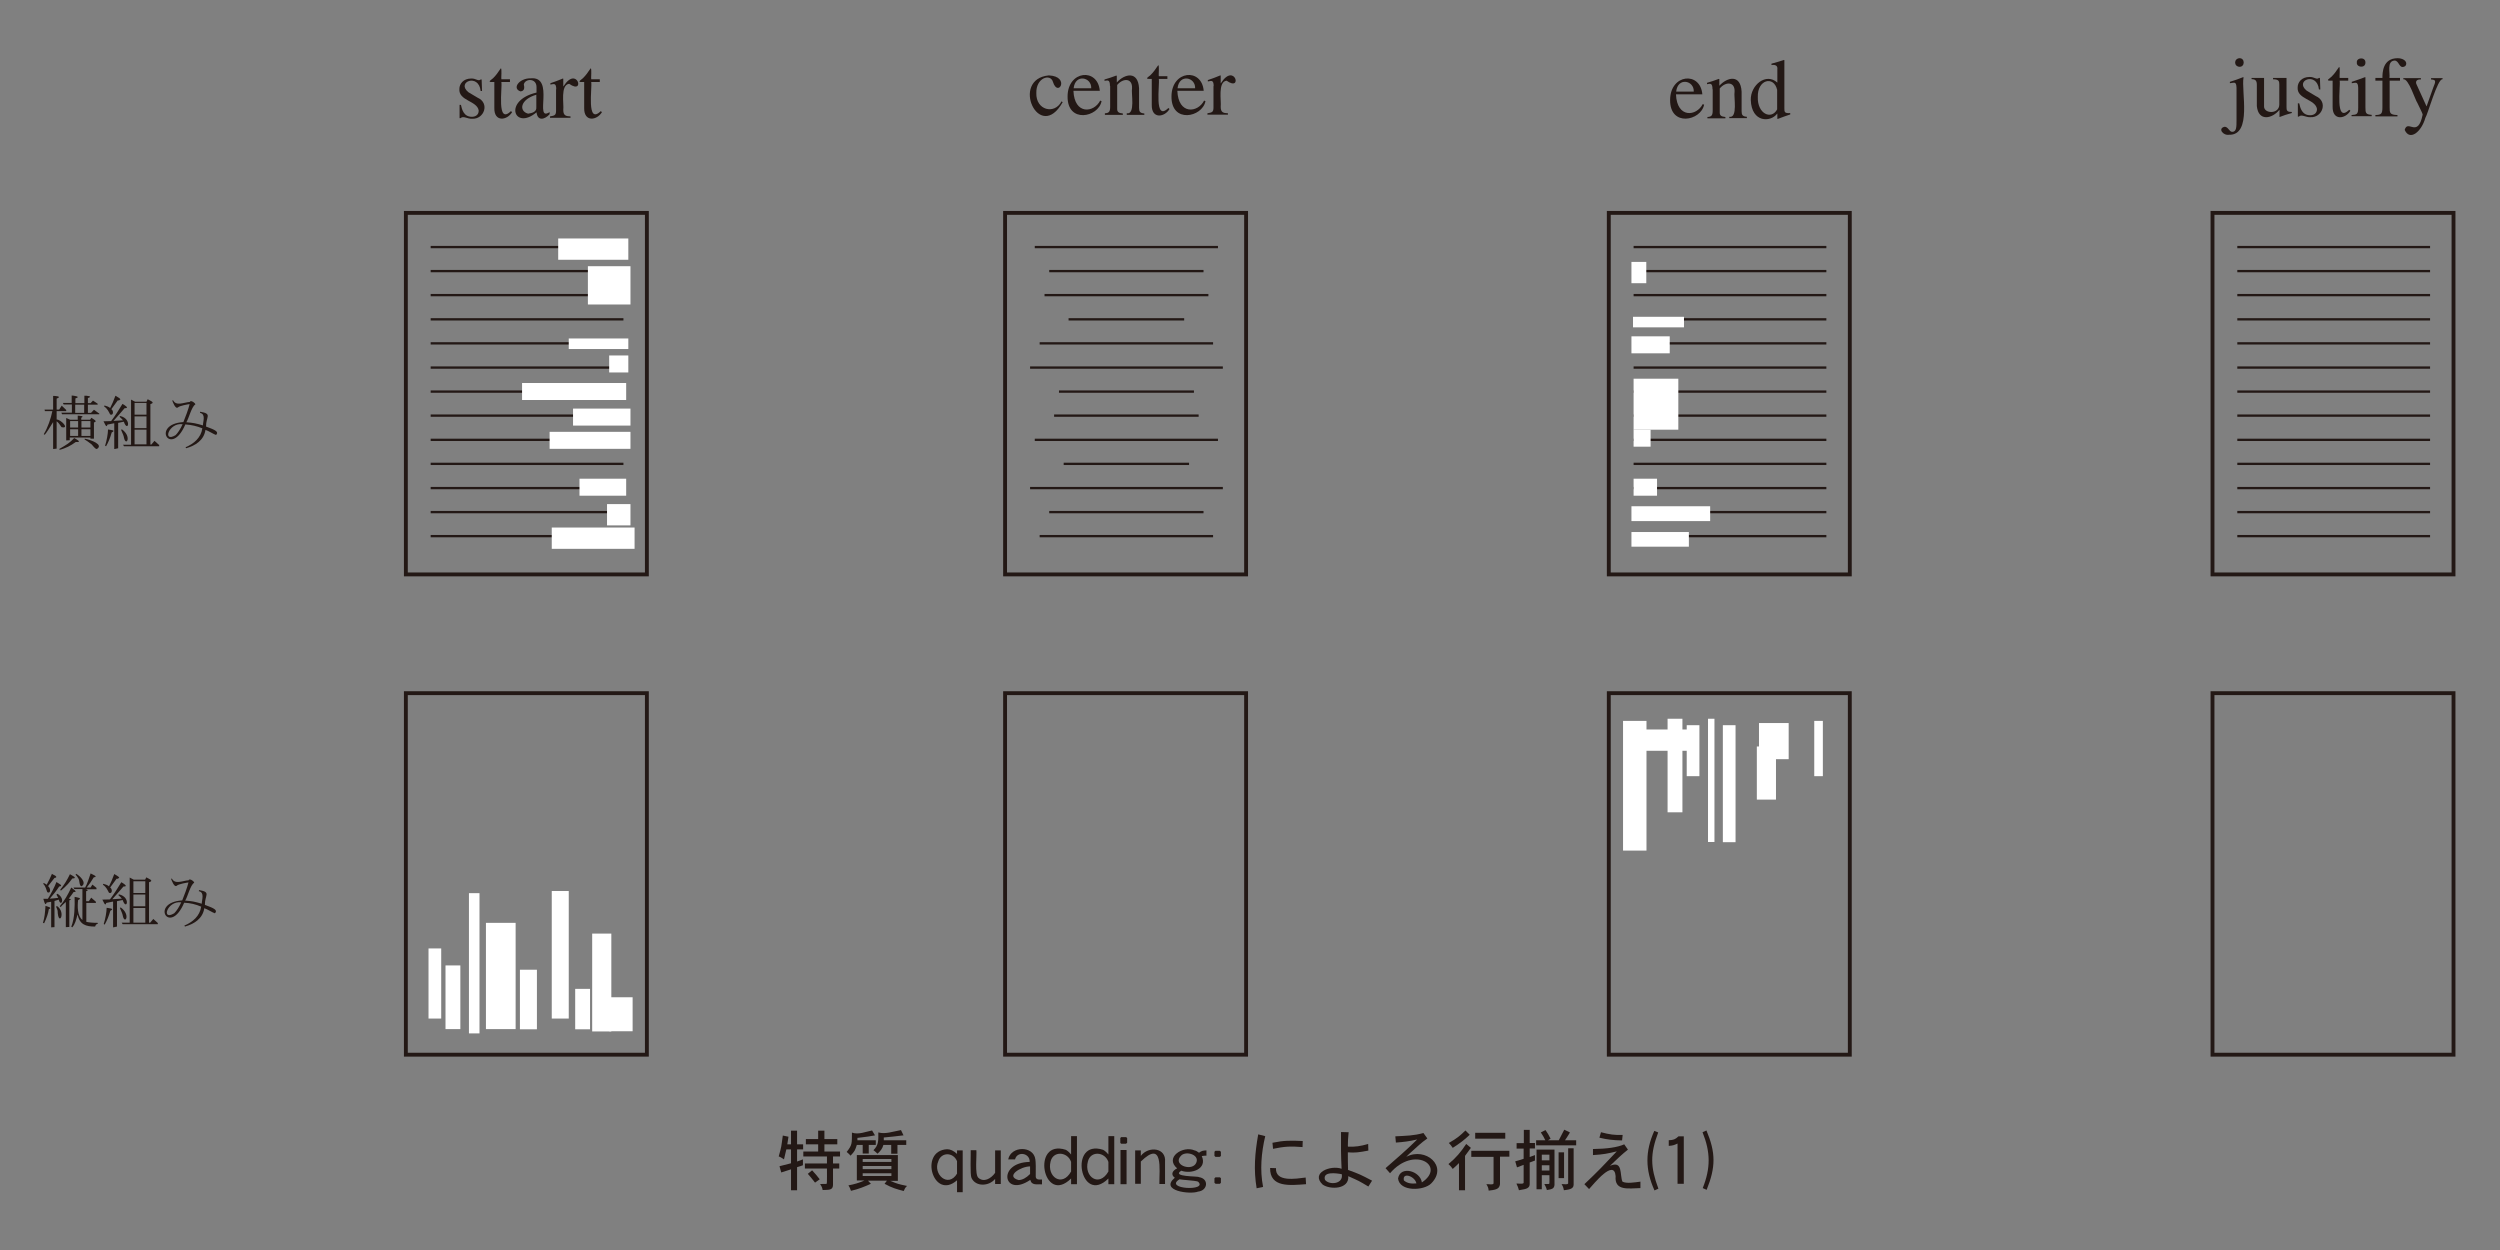 <?xml version="1.0" encoding="utf-8"?>
<!-- Generator: Adobe Illustrator 24.2.3, SVG Export Plug-In . SVG Version: 6.00 Build 0)  -->
<svg version="1.1" id="レイヤー_1" xmlns="http://www.w3.org/2000/svg" xmlns:xlink="http://www.w3.org/1999/xlink" x="0px"
	 y="0px" viewBox="0 0 1280 640" style="enable-background:new 0 0 1280 640;" xml:space="preserve">
<rect x="0" y="0" width="1280" height="640" fill="#808080" stroke="none"/>
<style type="text/css">
	.st0{fill:none;stroke:#231815;stroke-width:1.979;}
	.st1{fill:none;stroke:#231815;stroke-width:1.187;}
	.st2{fill:#FFFFFF;}
	.st3{fill:#231815;}
</style>
<rect x="1132.8" y="354.9" class="st0" width="123.4" height="185.1"/>
<rect x="1132.8" y="109" class="st0" width="123.4" height="185.1"/>
<rect x="823.7" y="109" class="st0" width="123.4" height="185.1"/>
<rect x="823.7" y="354.9" class="st0" width="123.4" height="185.1"/>
<rect x="514.6" y="109" class="st0" width="123.4" height="185.1"/>
<rect x="514.6" y="354.9" class="st0" width="123.4" height="185.1"/>
<rect x="207.8" y="109" class="st0" width="123.4" height="185.1"/>
<rect x="207.8" y="354.9" class="st0" width="123.4" height="185.1"/>
<polygon class="st1" points="1244.2,126.5 1145.5,126.5 1145.5,126.5 "/>
<polygon class="st1" points="1244.2,138.8 1145.5,138.8 1145.5,138.8 "/>
<polygon class="st1" points="1244.2,151.1 1145.5,151.1 1145.5,151.1 "/>
<polygon class="st1" points="1244.2,163.5 1145.5,163.5 1145.5,163.5 "/>
<polygon class="st1" points="1244.2,175.8 1145.5,175.8 1145.5,175.8 "/>
<polygon class="st1" points="1244.2,188.2 1145.5,188.2 1145.5,188.2 "/>
<polygon class="st1" points="1244.2,200.5 1145.5,200.5 1145.5,200.5 "/>
<polygon class="st1" points="1244.2,212.8 1145.5,212.8 1145.5,212.8 "/>
<polygon class="st1" points="1244.2,225.2 1145.5,225.2 1145.5,225.2 "/>
<polygon class="st1" points="1244.2,237.5 1145.5,237.5 1145.5,237.5 "/>
<polygon class="st1" points="1244.2,249.9 1145.5,249.9 1145.5,249.9 "/>
<polygon class="st1" points="1244.2,262.2 1145.5,262.2 1145.5,262.2 "/>
<polygon class="st1" points="1244.2,274.5 1145.5,274.5 1145.5,274.5 "/>
<polygon class="st1" points="935.1,126.5 836.4,126.5 836.4,126.5 "/>
<polygon class="st1" points="935.1,138.8 836.4,138.8 836.4,138.8 "/>
<polygon class="st1" points="935.1,151.1 836.4,151.1 836.4,151.1 "/>
<polygon class="st1" points="935.1,163.5 836.4,163.5 836.4,163.5 "/>
<polygon class="st1" points="935.1,175.8 836.4,175.8 836.4,175.8 "/>
<polygon class="st1" points="935.1,188.2 836.4,188.2 836.4,188.2 "/>
<polygon class="st1" points="935.1,200.5 836.4,200.5 836.4,200.5 "/>
<polygon class="st1" points="935.1,212.8 836.4,212.8 836.4,212.8 "/>
<polygon class="st1" points="935.1,225.2 836.4,225.2 836.4,225.2 "/>
<polygon class="st1" points="935.1,237.5 836.4,237.5 836.4,237.5 "/>
<polygon class="st1" points="935.1,249.9 836.4,249.9 836.4,249.9 "/>
<polygon class="st1" points="935.1,262.2 836.4,262.2 836.4,262.2 "/>
<polygon class="st1" points="935.1,274.5 836.4,274.5 836.4,274.5 "/>
<rect x="1241.8" y="373.5" class="st1" width="0" height="148.1"/>
<rect x="1232.6" y="373.5" class="st1" width="0" height="148.1"/>
<rect x="1223.3" y="373.5" class="st1" width="0" height="148.1"/>
<rect x="1214" y="373.5" class="st1" width="0" height="148.1"/>
<rect x="1204.8" y="373.5" class="st1" width="0" height="148.1"/>
<rect x="1195.5" y="373.5" class="st1" width="0" height="148.1"/>
<rect x="1186.3" y="373.5" class="st1" width="0" height="148.1"/>
<rect x="1177" y="373.5" class="st1" width="0" height="148.1"/>
<rect x="1167.8" y="373.5" class="st1" width="0" height="148.1"/>
<rect x="1158.5" y="373.5" class="st1" width="0" height="148.1"/>
<rect x="1149.3" y="373.5" class="st1" width="0" height="148.1"/>
<rect x="931.7" y="375.1" class="st1" width="0" height="148.1"/>
<rect x="922.4" y="375.1" class="st1" width="0" height="148.1"/>
<rect x="913.2" y="375.1" class="st1" width="0" height="148.1"/>
<rect x="903.9" y="375.1" class="st1" width="0" height="148.1"/>
<rect x="894.6" y="375.1" class="st1" width="0" height="148.1"/>
<rect x="885.4" y="375.1" class="st1" width="0" height="148.1"/>
<rect x="876.1" y="375.1" class="st1" width="0" height="148.1"/>
<rect x="866.9" y="375.1" class="st1" width="0" height="148.1"/>
<rect x="857.6" y="375.1" class="st1" width="0" height="148.1"/>
<rect x="848.4" y="375.1" class="st1" width="0" height="148.1"/>
<rect x="839.1" y="375.1" class="st1" width="0" height="148.1"/>
<rect x="835.3" y="134.1" class="st2" width="7.6" height="10.9"/>
<rect x="836.1" y="162.2" class="st2" width="26.1" height="5.4"/>
<rect x="835.3" y="172.2" class="st2" width="19.6" height="8.7"/>
<rect x="836.4" y="193.9" class="st2" width="22.9" height="26.1"/>
<rect x="836.4" y="220" class="st2" width="8.7" height="8.7"/>
<rect x="836.4" y="245.1" class="st2" width="12" height="8.7"/>
<rect x="835.3" y="259.2" class="st2" width="40.3" height="7.6"/>
<rect x="835.3" y="272.4" class="st2" width="29.4" height="7.5"/>
<rect x="928.9" y="369.1" class="st2" width="4.4" height="28.3"/>
<rect x="900.6" y="370.2" class="st2" width="15.2" height="18.5"/>
<rect x="882.1" y="371.3" class="st2" width="6.5" height="59.9"/>
<rect x="863.6" y="371.3" class="st2" width="6.5" height="26.1"/>
<rect x="831" y="369.1" class="st2" width="12" height="66.4"/>
<rect x="836.4" y="373.5" class="st2" width="30.5" height="10.9"/>
<rect x="853.8" y="368" class="st2" width="7.6" height="47.9"/>
<rect x="874.5" y="368" class="st2" width="3.3" height="63.1"/>
<rect x="899.5" y="382.2" class="st2" width="9.8" height="27.2"/>
<rect x="623.2" y="388.3" class="st1" width="0" height="118.5"/>
<rect x="613.9" y="403.1" class="st1" width="0" height="88.8"/>
<rect x="604.7" y="377.2" class="st1" width="0" height="140.7"/>
<rect x="595.4" y="373.5" class="st1" width="0" height="148.1"/>
<rect x="586.2" y="392" class="st1" width="0" height="111.1"/>
<rect x="576.9" y="380.9" class="st1" width="0" height="133.3"/>
<rect x="567.6" y="388.3" class="st1" width="0" height="118.5"/>
<rect x="558.4" y="373.5" class="st1" width="0" height="148.1"/>
<rect x="549.1" y="395.7" class="st1" width="0" height="103.6"/>
<rect x="539.9" y="377.2" class="st1" width="0" height="140.7"/>
<rect x="530.6" y="392" class="st1" width="0" height="111.1"/>
<rect x="316.3" y="373.5" class="st1" width="0" height="148.1"/>
<rect x="307" y="373.5" class="st1" width="0" height="148.1"/>
<rect x="297.8" y="373.5" class="st1" width="0" height="148.1"/>
<rect x="288.5" y="373.5" class="st1" width="0" height="148.1"/>
<rect x="279.3" y="373.5" class="st1" width="0" height="148.1"/>
<rect x="270" y="373.5" class="st1" width="0" height="148.1"/>
<rect x="260.8" y="373.5" class="st1" width="0" height="148.1"/>
<rect x="251.5" y="373.5" class="st1" width="0" height="148.1"/>
<rect x="242.2" y="373.5" class="st1" width="0" height="148.1"/>
<rect x="233" y="373.5" class="st1" width="0" height="148.1"/>
<rect x="223.7" y="373.5" class="st1" width="0" height="148.1"/>
<polygon class="st1" points="623.6,126.5 529.8,126.5 529.8,126.5 "/>
<polygon class="st1" points="616.2,138.8 537.2,138.8 537.2,138.8 "/>
<polygon class="st1" points="618.7,151.1 534.8,151.1 534.8,151.1 "/>
<polygon class="st1" points="606.3,163.5 547.1,163.5 547.1,163.5 "/>
<polygon class="st1" points="621.1,175.8 532.3,175.8 532.3,175.8 "/>
<polygon class="st1" points="626.1,188.2 527.4,188.2 527.4,188.2 "/>
<polygon class="st1" points="611.3,200.5 542.2,200.5 542.2,200.5 "/>
<polygon class="st1" points="613.7,212.8 539.7,212.8 539.7,212.8 "/>
<polygon class="st1" points="623.6,225.2 529.8,225.2 529.8,225.2 "/>
<polygon class="st1" points="608.8,237.5 544.6,237.5 544.6,237.5 "/>
<polygon class="st1" points="626.1,249.9 527.4,249.9 527.4,249.9 "/>
<polygon class="st1" points="616.2,262.2 537.2,262.2 537.2,262.2 "/>
<polygon class="st1" points="621.1,274.5 532.3,274.5 532.3,274.5 "/>
<polygon class="st1" points="319.2,126.5 220.5,126.5 220.5,126.5 "/>
<polygon class="st1" points="319.2,138.8 220.5,138.8 220.5,138.8 "/>
<polygon class="st1" points="319.2,151.1 220.5,151.1 220.5,151.1 "/>
<polygon class="st1" points="319.2,163.5 220.5,163.5 220.5,163.5 "/>
<polygon class="st1" points="319.2,175.8 220.5,175.8 220.5,175.8 "/>
<polygon class="st1" points="319.2,188.2 220.5,188.2 220.5,188.2 "/>
<polygon class="st1" points="319.2,200.5 220.5,200.5 220.5,200.5 "/>
<polygon class="st1" points="319.2,212.8 220.5,212.8 220.5,212.8 "/>
<polygon class="st1" points="319.2,225.2 220.5,225.2 220.5,225.2 "/>
<polygon class="st1" points="319.2,237.5 220.5,237.5 220.5,237.5 "/>
<polygon class="st1" points="319.2,249.9 220.5,249.9 220.5,249.9 "/>
<polygon class="st1" points="319.2,262.2 220.5,262.2 220.5,262.2 "/>
<polygon class="st1" points="319.2,274.5 220.5,274.5 220.5,274.5 "/>
<rect x="285.8" y="122.1" class="st2" width="35.9" height="10.9"/>
<rect x="301" y="136.3" class="st2" width="21.8" height="19.6"/>
<rect x="291.2" y="173.3" class="st2" width="30.5" height="5.4"/>
<rect x="311.9" y="182" class="st2" width="9.8" height="8.7"/>
<rect x="267.3" y="196.1" class="st2" width="53.3" height="8.7"/>
<rect x="293.4" y="209.2" class="st2" width="29.4" height="8.7"/>
<rect x="281.4" y="221.1" class="st2" width="41.4" height="8.7"/>
<rect x="296.7" y="245.1" class="st2" width="23.9" height="8.7"/>
<rect x="310.8" y="258.1" class="st2" width="12" height="10.9"/>
<rect x="282.5" y="270.1" class="st2" width="42.4" height="10.9"/>
<rect x="219.4" y="485.6" class="st2" width="6.5" height="35.9"/>
<rect x="228.1" y="494.3" class="st2" width="7.6" height="32.6"/>
<rect x="240.1" y="457.3" class="st2" width="5.4" height="71.8"/>
<rect x="248.8" y="472.5" class="st2" width="15.2" height="54.4"/>
<rect x="266.2" y="496.5" class="st2" width="8.7" height="30.5"/>
<rect x="282.5" y="456.2" class="st2" width="8.7" height="65.3"/>
<rect x="294.5" y="506.3" class="st2" width="7.6" height="20.7"/>
<rect x="303.2" y="478" class="st2" width="9.8" height="50.1"/>
<rect x="311.9" y="510.6" class="st2" width="12" height="17.4"/>
<path class="st3" d="M46.2,227c1.3,0.7,2.1,2.8,3.4,2.9c3.6-2.3-3.1-4.7-6.2-5.3l-0.1,0.4C44.3,225.6,45.2,226.2,46.2,227z
	 M34.9,228.7c1.5-0.8,2.4-1.3,3.9-2.4c3.5,0.3,0.4-1.4-0.8-2c-2.4,2.5-3.6,3.2-7.7,5.6l0.3,0.4C32.2,229.9,33.6,229.3,34.9,228.7z
	 M46.3,219.8v3.4h-4.6v-3.4H46.3z M40,219.8v3.4h-4.1v-3.4H40z M46.3,218.9h-4.6v-3.3h4.6V218.9z M40,215.6v3.3h-4.1v-3.3H40z
	 M35.9,224h10.4v0.6h1.8v-8.3c2.3-0.6-0.6-1.8-1.3-2.4l-0.7,1h-4.5v-1c2-1-1.1-1-1.8-1.1v2.1h-3.9l-2-0.9v11.5l1.8-0.1V224z
	 M24.7,220.1c1.1-1.7,1.7-2.7,2.5-4v13.8l1.8-0.2v-14c1.1,0.8,1.8,2,2.5,3c4.4,1-0.4-4-2.5-3.9v-4.3h4.9v-0.6l-2.3-2.2l-1.3,2H29
	v-5.6c3.1-1.2-0.8-1.4-1.8-1.4v7h-4.4l0.2,0.8h3.8c-0.7,3.6-2.3,8.4-4.4,11.8l0.5,0.3C23.4,222,24,221.2,24.7,220.1z M43.1,211.4
	h-4.6v-4.2h4.6V211.4z M50.6,211.6l-2.5-1.8l-1.5,1.6H45v-4.2h5v-0.5l-2.4-1.6l-1.2,1.3H45v-2.6c3-0.9-0.9-1.3-1.8-1.2v3.8h-4.6V204
	c3.2-1-0.9-1.4-1.9-1.5v3.8h-4.5l0.4,0.8h4.2v4.2h-5.4l0.4,0.8h19V211.6z"/>
<path class="st3" d="M75,220v7.5h-6.1V220H75z M57.2,221.4c2.6-1.2-1-1.3-1.9-1.5c0,2.1-0.7,5.9-1.5,8.3l0.5,0.3
	C55.4,226.6,56.4,224.3,57.2,221.4z M63.5,224.2c1,4.6,4.2-0.6-1.1-4.4l-0.4,0.3C62.9,222,63.4,223.4,63.5,224.2z M58.7,229.9
	l1.8-0.4v-13l2.9-0.6c2,5.9,4.4-1.5-1.9-2.9l-0.3,0.4c0.8,0.7,1.4,1.3,1.8,1.8c-1.7,0.1-3.4,0.2-4.9,0.3c1.5-1.6,4.3-4.9,5.7-6.5
	c2.9,0.1-0.3-1.8-1.1-2.2c-1.9,3.1-3.6,5.9-5.8,8.8l-3.9,0.1c0.4,0.5,1.5,4,2,1.7l3.5-0.7V229.9z M75,219.2h-6.1v-6H75V219.2z
	 M75,212.3h-6.1v-6H75V212.3z M81.3,227.7l-2.2-2l-1.6,1.9H77v-20.7c2.9-0.8-0.5-1.9-1.4-2.5l-0.6,1.3h-5.8l-2.1-1.1v23.1h-4.1
	l0.5,0.8h18V227.7z M61.1,204.8c1.8-0.3-1.7-1.9-2-2.2c-0.9,2.5-1.8,4.6-2.7,6.3c-0.7-0.6-1.7-1-2.9-1.3l-0.2,0.5
	c1.7,1.1,2.3,2.6,3.1,4.1c1.7,0.8,1.9-1.9,0.6-2.7l3.3-4.5H61.1z"/>
<path class="st3" d="M89.9,222.8c-6.9,4.1-3.6-6.6,3.6-5.6C92.3,219.8,91.1,221.6,89.9,222.8z M103.6,219.3
	c-0.7,4.9-4.4,7.9-8.6,9.7l0.3,0.5c4.6-1.3,9.1-4,9.9-9.4c1.4,0.4,4.3,2.3,5.4,2.6c2.3-2.1-3.1-3.4-5.1-4.3c-0.1-5.1,3.4-6.5-3-7.6
	l-0.1,0.6c3.1,0.6,1.5,4.5,1.5,6.4c-3.8-1.1-4.8-1.3-8.5-1.6c1.2-1.7,2.7-8.1,4.6-9.1c0.3-0.5-2.4-2.6-2.8-1.3
	c-2.8,0.1-7,2.4-8.6-0.9l-0.4,0.2c0.3,0.8,1.6,4.5,2.9,3.5c0.9-0.9,5.2-1.6,6-1.7c-0.7,2.8-2.1,6.5-3.2,9.2
	c-16.8,1.1-6.4,18.5,1,1.2C97.9,217.5,100.9,218.2,103.6,219.3z"/>
<path class="st3" d="M25,465.5c2.2-0.8-1-1.4-1.7-1.7c-0.3,3.9-0.4,5.6-1.3,8.7l0.6,0.2C23.9,470,24.7,467.6,25,465.5z M29.5,466.3
	c0.3,8.6,4.6,1-0.3-2.4l-0.5,0.3C29.2,465.2,29.4,465.9,29.5,466.3z M33.7,461.8v12.9l1.8-0.1v-13.6c1.1-0.4,0.9-0.8-0.3-0.9
	c0.8-0.9,1.8-2.5,2.5-3.4c2.7,0.2-0.8-1.8-1.2-2.3c-1.9,4-3.4,6.6-5.9,9.6l0.5,0.4C31.2,464.2,32,463.3,33.7,461.8z M26.2,474.8
	l1.7-0.1v-13.4l2.2-0.7c0.9,4.1,3.7-0.4-0.7-3l-0.5,0.4c0.3,0.5,0.6,1.1,0.9,1.7c-1.8,0.2-3.2,0.4-4.3,0.4c1.7-1.9,3.5-4.2,4.8-6.2
	c2.7-0.3-0.8-1.8-1.4-2.3c-0.9,2.4-2.9,6.3-4.4,8.6h-2.3c0.2,0.5,0.9,4.3,1.7,1.9l2.3-0.4V474.8z M34.8,452.6
	c0.5-0.5,1.2-1.5,2.2-2.8c3.2-0.1-0.4-1.7-1.2-2.2c-1.6,3.3-2.8,5.2-5,8l0.4,0.4C32.4,455,33.6,453.9,34.8,452.6z M40,449.6
	c0.9,1,0.4,3.8,1.7,4.2c2.9-1.6-0.5-5.2-2.7-6.4l-0.3,0.4C39.3,448.5,39.7,449,40,449.6z M28.7,449.3c0.7-0.8-1.8-1.5-2.1-1.9
	c-0.8,1.9-1.6,3.6-2.7,5.6c-0.5-0.4-1-0.7-1.5-0.9l-0.3,0.4c1.3,1.2,1.6,3.1,2.1,4.3c1.9,1,1.8-2.2,0.4-3.1c1-1.2,2.1-2.6,3.3-4.2
	C28.1,449.4,28.6,449.4,28.7,449.3z M38.6,472c0.4-1,0.7-2.3,1.1-3.8c1.1,5.2,4.2,6.2,9,6.2c0.2-0.8,0.7-1.3,1.4-1.5v-0.4
	c-2.5,0-4.5-0.2-5.9-0.5v-9.7h4.9v-0.6l-2.4-2.1l-1.2,1.8h-1.4v-5.1c1.6-0.4,0.4-0.9-0.4-1h5.7v-0.7l-2.1-1.7l-0.9,1.5h-2
	c1.3-1.6,2.4-3.2,3.6-5.2c2.7-0.3-1-1.6-1.6-2c-0.6,1.8-1.9,5.8-2.8,7.2h-6l0.5,0.8h4.1V471c-2.6-1.9-2.6-7.1-2.2-10.2
	c2.6-1-0.9-1.4-1.8-1.6c0.1,4.8,0.1,10.7-1.7,15.3l0.5,0.3C37.8,473.9,38.2,473,38.6,472z"/>
<path class="st3" d="M74.4,464.9v7.5h-6.1v-7.5H74.4z M56.5,466.3c2.6-1.2-1-1.3-1.9-1.5c0,2.1-0.7,5.9-1.5,8.3l0.5,0.3
	C54.7,471.5,55.7,469.1,56.5,466.3z M62.9,469c1,4.6,4.2-0.6-1.1-4.4l-0.4,0.3C62.3,466.9,62.8,468.2,62.9,469z M58.1,474.8l1.8-0.4
	v-13l2.9-0.6c2,5.9,4.4-1.5-1.9-2.9l-0.3,0.4c0.8,0.7,1.4,1.3,1.8,1.8c-1.7,0.1-3.4,0.2-4.9,0.3c1.5-1.6,4.3-4.9,5.7-6.5
	c2.9,0.1-0.3-1.8-1.1-2.2c-1.9,3.1-3.6,5.9-5.8,8.8l-3.9,0.1c0.4,0.5,1.5,4,2,1.7l3.5-0.7V474.8z M74.4,464h-6.1v-6h6.1V464z
	 M74.4,457.2h-6.1v-6h6.1V457.2z M80.7,472.5l-2.2-2l-1.6,1.9h-0.6v-20.7c2.9-0.8-0.5-1.9-1.4-2.5l-0.6,1.2h-5.8l-2.1-1.1v23.1h-4.1
	l0.5,0.8h18V472.5z M60.5,449.7c1.8-0.3-1.7-1.9-2-2.2c-0.9,2.5-1.8,4.6-2.7,6.3c-0.7-0.6-1.7-1-2.9-1.3l-0.2,0.5
	c1.7,1.1,2.3,2.6,3.1,4.1c1.7,0.8,1.9-1.9,0.6-2.7l3.3-4.5H60.5z"/>
<path class="st3" d="M89.2,467.6c-6.9,4.1-3.6-6.6,3.6-5.6C91.6,464.6,90.4,466.4,89.2,467.6z M103,464.2c-0.7,4.9-4.4,7.9-8.6,9.7
	l0.3,0.5c4.6-1.3,9.1-4,9.9-9.4c1.4,0.4,4.3,2.3,5.4,2.6c2.3-2.1-3.1-3.4-5.1-4.3c-0.1-5.1,3.4-6.5-3-7.6l-0.1,0.6
	c3.1,0.6,1.5,4.5,1.5,6.4c-3.8-1.1-4.8-1.3-8.5-1.6c1.2-1.7,2.7-8.1,4.6-9.1c0.3-0.5-2.4-2.6-2.8-1.3c-2.8,0.1-7,2.4-8.6-0.9
	l-0.4,0.2c0.3,0.8,1.6,4.5,2.9,3.5c0.9-0.9,5.2-1.6,6-1.7c-0.7,2.8-2.1,6.5-3.2,9.2c-16.8,1.1-6.4,18.5,1,1.2
	C97.3,462.3,100.2,463,103,464.2z"/>
<path class="st3" d="M246.1,46.6c-1-9.3-12.7-4.6-6.3,0.6c0,0,4.7,2.8,4.7,2.8c6.4,2.8,3.4,11.1-2.7,10.8c-2.4,0.2-4.6-1.7-6-0.3
	h-0.5v-6.8h0.7c0.5,2.3,1.4,6.1,5.6,6.1c1.5,0,3.5-0.7,3.5-3.2c-0.8-5.1-10.4-4.9-9.9-11.1c0-2.4,1.9-5.3,6.1-5.3
	c2.4-0.1,3.6,1.6,4.8,0.5h0.5l0.2,5.9H246.1z"/>
<path class="st3" d="M261.1,42h-4.4c0.6,2.8-2.6,22.2,4.9,14.9l0.6,0.5c-2.5,4.3-9.3,5.3-9.1-2.2c0,0,0-13.2,0-13.2
	c-2.5,0-3.6,0.2-0.6-2c1.7-1.7,2.3-2.7,3.9-5c0.7-0.2,0.1,5.3,0.3,5.6h4.4V42z"/>
<path class="st3" d="M274.6,54.9c0.2,2.3-2,3-4.2,3.3c-4.9-1.3-4.1-7.3,4.2-9.7V54.9z M281.4,57.4c-8.2,5.3,3-18.5-9.7-17.3
	c-5.9-0.1-9.7,5.2-5.2,6.7c2.1-0.2,2.1-1.9,1.7-3.6c0.7-3.1,6.6-3.3,6.5,1.5c0,0,0,2.7,0,2.7c-17.3,4-11.4,19.7,0,10.1
	c0.5,4.5,4,3.9,6.7,1V57.4z"/>
<path class="st3" d="M284.8,45.7c0-3.5-1.4-2.6-3-2.4v-0.7c2.1-0.7,4.3-1.5,6.4-2.4l0.2,0.1v3.9h0.1c7-11,11.4,4.7,2.9-1.3
	c-4.6,0.6-2.6,10.5-3,13.4c0,3,1.5,3.2,3.7,3.3v0.7h-10.5v-0.7c2.4-0.4,3.1-0.6,3.1-3V45.7z"/>
<path class="st3" d="M307.1,42h-4.4c0.6,2.8-2.6,22.2,4.9,14.9l0.6,0.5c-2.5,4.3-9.3,5.3-9.1-2.2c0,0,0-13.2,0-13.2
	c-2.5,0-3.6,0.2-0.6-2c1.7-1.7,2.3-2.7,3.9-5c0.7-0.2,0.1,5.3,0.3,5.6h4.4V42z"/>
<path class="st3" d="M544.1,52.3C532.1,73.6,517,40.5,537,38.6c11.2,0.5,4.7,11.7,2.1,3.3c-1.3-4.4-8.7-2.1-8.5,5.7
	c-0.3,8.9,9.4,11.2,12.9,4.3L544.1,52.3z"/>
<path class="st3" d="M549.7,45.2c0.8-7.6,9.3-5.7,9,0H549.7z M563.3,51.5c-3.2,6.3-13.2,7.4-13.7-5h13.5c-1-11.9-16.4-10.5-16.5,2.8
	c-0.2,14.1,15.8,10.8,17.4,2.5L563.3,51.5z"/>
<path class="st3" d="M568.3,44c0-3.5-1.3-2.8-2.8-2.6v-0.7c2-0.6,4-1.2,6-2l0.3,0.1v3.4c4-4.4,10.9-6.1,11.4,3c0,0,0,10,0,10
	c0,2,0.5,2.7,2.7,2.9v0.7h-9V58c4.5,0.8,2.2-10.3,2.7-12.8c0.3-5.2-4.5-5.4-7.6-1.7v12.3c0,1.4,0.6,2.1,2.9,2.3v0.7h-9.2V58
	c2-0.1,2.7-0.7,2.7-3.3V44z"/>
<path class="st3" d="M597.7,40.4h-4.4c0.6,2.8-2.6,22.2,4.9,14.9l0.6,0.5c-2.5,4.3-9.3,5.3-9.1-2.2c0,0,0-13.2,0-13.2
	c-2.5,0-3.6,0.2-0.6-2c1.7-1.7,2.3-2.7,3.9-5c0.7-0.2,0.1,5.3,0.3,5.6h4.4V40.4z"/>
<path class="st3" d="M602.9,45.2c0.8-7.6,9.3-5.7,9,0H602.9z M616.5,51.5c-3.2,6.3-13.2,7.4-13.7-5h13.5c-1-11.9-16.4-10.5-16.5,2.8
	c-0.2,14.1,15.8,10.8,17.4,2.5L616.5,51.5z"/>
<path class="st3" d="M621.4,44.1c0-3.5-1.4-2.6-3-2.4V41c2.1-0.7,4.3-1.5,6.4-2.4l0.2,0.1v3.9h0.1c7-11,11.4,4.7,2.9-1.3
	c-4.6,0.6-2.6,10.5-3,13.4c0,3,1.5,3.2,3.7,3.3v0.7h-10.5V58c2.4-0.4,3.1-0.6,3.1-3V44.1z"/>
<path class="st3" d="M858.2,46.9c0.8-7.6,9.3-5.7,9,0H858.2z M871.8,53.3c-3.2,6.3-13.2,7.4-13.7-5h13.5c-1-11.9-16.4-10.5-16.5,2.8
	c-0.2,14.1,15.8,10.8,17.4,2.5L871.8,53.3z"/>
<path class="st3" d="M876.8,45.7c0-3.5-1.3-2.8-2.8-2.6v-0.7c2-0.6,4-1.2,6-2l0.3,0.1v3.4c4-4.4,10.9-6.1,11.4,3c0,0,0,10,0,10
	c0,2,0.5,2.7,2.7,2.9v0.7h-9v-0.7c4.5,0.8,2.2-10.3,2.7-12.8c0.3-5.2-4.5-5.4-7.6-1.7v12.3c0,1.4,0.6,2.1,2.9,2.3v0.7h-9.2v-0.7
	c2-0.1,2.7-0.7,2.7-3.3V45.7z"/>
<path class="st3" d="M909.9,56c-3,5.6-10.2,2.2-9.9-6.3c-0.3-9,8.2-11.1,9.9-3.7C909.9,45.9,909.9,56,909.9,56z M916.5,57.9
	c-2.9,0.2-2.9-0.7-2.9-2.4V30.8l-0.2-0.1c-2.1,0.7-4.2,1.3-6.4,1.9v0.7c1.9-0.3,3.3,0.3,3,2.2c0,0,0,6.8,0,6.8
	c-5.8-5.3-13.8,1.3-13.6,8.9c0.4,11.7,10.2,11.5,13.5,7h0.1v2.6l0.2,0.1c2.3-0.9,4.3-1.6,6.4-2.3V57.9z"/>
<path class="st3" d="M1145.1,45c-0.1-3.7-1.4-2.5-3.4-2.4v-0.7c2.3-0.7,4.5-1.5,6.8-2.4l0.2,0.1c-1.3,7,4.5,29.7-7.4,29.4
	c-3.2,0.5-5.9-3.3-2.3-4.1c1.9,0,2.3,2.6,3.9,2.6c2.2,0,2.2-2.5,2.2-6V45z M1146.6,29.8c2.9-0.1,2.9,4.5,0,4.4
	C1143.6,34,1143.7,30,1146.6,29.8z"/>
<path class="st3" d="M1173.3,57.9c-2.4,0.6-4,1.2-6.1,2l-0.1-0.1v-3.6c-3.7,4.6-10.8,6.2-11.6-1.9c0,0,0-11,0-11
	c0-2.6-1.4-2.7-2.7-2.8v-0.6h6.4v14.2c-0.5,4.2,7.7,4.6,7.8-0.5c0,0,0-10.3,0-10.3c0-1.7-0.2-2.7-3.2-2.7v-0.7h6.9v14.9
	c0,1.6,0.1,2.6,2.7,2.5V57.9z"/>
<path class="st3" d="M1187.3,45.8c-1-9.3-12.7-4.6-6.3,0.6c0,0,4.7,2.8,4.7,2.8c6.4,2.8,3.4,11.1-2.7,10.8c-2.4,0.2-4.6-1.7-6-0.3
	h-0.5v-6.8h0.7c0.5,2.3,1.4,6.1,5.6,6.1c1.5,0,3.5-0.7,3.5-3.2c-0.8-5.1-10.4-4.9-9.9-11.1c0-2.4,1.9-5.3,6.1-5.3
	c2.4-0.1,3.6,1.6,4.8,0.5h0.5l0.2,5.9H1187.3z"/>
<path class="st3" d="M1202.3,41.3h-4.4c0.6,2.8-2.6,22.2,4.9,14.9l0.6,0.5c-2.5,4.3-9.3,5.3-9.1-2.2c0,0,0-13.2,0-13.2
	c-2.5,0-3.6,0.2-0.6-2c1.7-1.7,2.3-2.7,3.9-5c0.7-0.2,0.1,5.3,0.3,5.6h4.4V41.3z"/>
<path class="st3" d="M1206.7,32c-0.3,2.6,4.5,3.1,4.4,0C1211.2,29,1206.4,29.4,1206.7,32z M1204,59.5h10.3v-0.7
	c-3-0.2-3.2-0.9-3.2-3.8V39.6l-0.2-0.1c-2.3,0.8-4.5,1.7-6.8,2.4v0.7c1.8-0.1,3.2-1.2,3.3,2.4c0,0,0,10.1,0,10.1
	c0,3.4-0.7,3.6-3.4,3.8V59.5z"/>
<path class="st3" d="M1228.8,41.3h-5.3V55c0,2.7,0,3.8,4,3.9v0.7h-11.3v-0.7c2.9-0.1,3.6-0.5,3.6-3.9V41.3h-3.6v-1.4h3.6
	c0-2.4,0-10.1,7.8-10.1c2.4,0,4.4,1.2,4.4,2.7c0,1.3-1,1.8-1.9,1.8c-1.8,0-2-3.3-4.1-3.3c-4.1,0.3-2.2,6.3-2.6,8.9h5.4V41.3z"/>
<path class="st3" d="M1250.6,40.6c-2.5-0.7-7.7,18.3-8.8,19.7c-2,7.2-8,12.1-10.6,6.2c1.6-5.7,6.7,4.6,9.2-7.8c0-0.7-2.1-4.6-2.7-6
	c-1.1-1.4-4.5-12.7-7.2-12.1v-0.6h9v0.7c-2.1-0.2-3.1,1-2.1,2.8c0,0,5,11,5,11l3.4-9.6c0.8-2.3,2.2-4.2-1.1-4.2v-0.7h5.9V40.6z"/>
<path class="st3" d="M413.6,601l2.2-1.8c1.2,1.3,2.9,3.2,3.9,4.6l-2.4,1.7C415.7,603.4,414.4,601.9,413.6,601z M405,578.9h3.1v7h3.1
	v2.6h-3.1v6.2c0.9-0.3,2-0.7,3-1.1v3c-0.6,0.2-1.6,0.6-3,1v11.8H405v-10.7l-5,1.6l-0.9-3.2l5.9-1.5v-7.1h-2.4
	c-0.5,2.3-0.9,4-1.2,5.1c-1-0.7-2-1.3-2.7-1.5c1.5-5.4,1.2-4.3,2.1-10.7l2.9,0.6c-0.2,1.2-0.4,2.5-0.6,3.9h1.9V578.9z M419,578.9
	h3.1v4.3h6.6v2.7h-6.6v3.7h8v2.5h-3.6v3.6h3.2v2.6h-3.2v8.5c-0.1,2.8-2.5,2.3-5.3,2.5c-0.3-1.6-0.5-1.7-1.3-3.1
	c0.2-0.1,3.3,0.1,3.3-0.1c0.4,0.2,0.1-7.7,0.2-7.8h-11.3v-2.6h11.3v-3.6h-12.1v-2.5h7.6v-3.7h-6.3v-2.7h6.3V578.9z"/>
<path class="st3" d="M456.4,602.1h-14.7v-1.4h14.7V602.1z M456.4,598.6h-14.7V597h14.7V598.6z M456.4,594.9h-14.7v-1.5h14.7V594.9z
	 M438.6,604.4h4c-2.6,1.2-5.4,2-8.2,2.5c0.5,0.7,0.9,1.6,1.3,2.8c3.7-0.8,7.1-2.2,10.2-3.6l-1.5-1.6h9.7l-1.2,1.6
	c3.8,2.1,6,2.7,9.8,3.7c0.6-1.4,0.7-1.6,1.7-2.6c-4.7-1-4.7-1-8.6-2.6h3.9v-13.2h-21V604.4z M444.6,581.9c0.6-0.1,1.7-0.3,3.4-0.6
	l-1.5-2.5c-3.2,0.6-6.9,2.3-10.3,1.1c-0.1,5.5,0.3,6.1-2.7,9.9c0.6,0.5,1.3,1.1,2,1.9c2.2-2.4,2.2-2.5,3.2-5.5h3v4.4h3.1v-4.4h3.6
	v-2.4H439v-1.2L444.6,581.9z M457.5,581.9c1.4-0.2,3.1-0.4,5.1-0.6l-1.3-2.7c-4.4,0.8-8,2.2-11.6,1.2c0,3.9,0.3,6.4-2.5,9.1
	c0.5,0.3,1.1,0.9,2.1,1.8c1.5-1.4,2.5-2.6,3-4.5h4v4.5h3.2v-4.5h4.5v-2.4h-11.5v-1.4C454.4,582.2,456.1,582,457.5,581.9z"/>
<path class="st3" d="M480.4,594.6c1.5-4.8,7.6-4.8,9.6-0.1c0,0,0,6.4,0,6.4C485.5,608.4,477.5,601.2,480.4,594.6z M484.9,588.4
	c-14.6,0.8-7,26.5,5.1,15.9v6.1h2.9V589h-2.9v1.8C488.3,589.2,486.6,588.4,484.9,588.4z"/>
<path class="st3" d="M509.5,600.5V589h2.9v17.2h-2.9v-2.6c-3.1,3.8-9.9,4.2-12.1-0.5c-0.8-1.6-0.3-12.2-0.4-14.2h2.9
	c0.3,2.4-0.9,12.4,1,14.1C503.6,605.5,507.3,603.6,509.5,600.5z"/>
<path class="st3" d="M521.5,604.2c-7-2,1.2-7,5.9-7v3.9C525.4,603.1,523.4,604.2,521.5,604.2z M528.4,605.7c1.3,1.1,3.5,0.5,5.1,0.7
	v-2.5c-1.7,0.1-3.4,0.2-3.2-2c0.1-3.1,0-7.4-0.2-8.3c-0.9-7.1-12.5-7-13.9,0h3.5c1.1-4.4,7.7-3.3,7.5,1.3c-17,0.3-13.5,18.6,0.3,9.2
	C527.7,604.8,528,605.4,528.4,605.7z"/>
<path class="st3" d="M537.9,594.7c1.3-5.6,8.7-5.1,10.5,0.2c0,0,0,4.9,0,4.9C543.8,608.1,535.9,602.5,537.9,594.7z M545.7,588.7
	c-18-5.8-11.7,28.9,2.7,14.7v2.9h3v-24.6h-3v9.4C547.5,590,546.6,589.2,545.7,588.7z"/>
<path class="st3" d="M557,594.7c1.3-5.6,8.7-5.1,10.5,0.2c0,0,0,4.9,0,4.9C562.8,608.1,554.9,602.5,557,594.7z M564.8,588.7
	c-18-5.8-11.7,28.9,2.7,14.7v2.9h3v-24.6h-3v9.4C566.6,590,565.7,589.2,564.8,588.7z"/>
<path class="st3" d="M573.6,582.7l0.4-0.5h2.6l0.5,0.5v2.4l-0.6,0.5H574l-0.4-0.5V582.7z M573.7,606.3v-17.5h3.1v17.5H573.7z"/>
<path class="st3" d="M596.5,594.9v11.3h-2.9c-0.1-7.3,2.2-22.9-9.5-11.5v11.4h-2.9v-17.1h2.9v2.8
	C588.1,586.6,597.2,587.6,596.5,594.9z"/>
<path class="st3" d="M604.8,591.6c2.7-2.6,10.3-0.1,7.3,4.4C609.4,599.7,600.1,596.2,604.8,591.6z M611.6,589
	c-5.9-2.6-15.5,3.6-8.9,9.2c-2.2,1-3.6,3.1-1.2,4.8c-8,6.7,7.9,8.7,11.9,7.1c5-0.5,5.7-6.6,0.5-7.4c-0.3-0.6-14.4,0-9.1-3.3
	c5.2,1.9,13.5-0.9,10.5-7.5c1.2-0.2,1.5-0.2,2.4-0.2V589c-1.9,0.1-2.4,0.2-3.8,1.2C613,589.5,612.2,589.1,611.6,589z M607.6,604.2
	c3.2,0.3,5.1,0.5,5.8,0.8c5.4,5-17.8,3.9-9.5-1.2C605.1,604,606.3,604.1,607.6,604.2z"/>
<path class="st3" d="M621.8,603.3l0.5-0.5h2.3l0.5,0.4v2.4l-0.5,0.5h-2.2l-0.6-0.5V603.3z M621.8,589.7l0.5-0.5h2.2l0.6,0.5v2.2
	l-0.6,0.4h-2.2l-0.5-0.5V589.7z"/>
<path class="st3" d="M650.3,598l3,0.1c-0.4,7.3,10.2,5.4,15.2,4.8l0.2,3.4C660.6,606.9,650.1,608.2,650.3,598z M667,584.2l-0.1,3.1
	c-6.4-0.5-9.3-0.3-15.1,0.9l-0.3-3.1C657.2,583.9,660.7,583.9,667,584.2z M644.2,580.8l3.6,0.9c-2,8.5-2.8,17.3-1.1,26l-3.3,0.7
	C641.8,598.9,642.5,590.4,644.2,580.8z"/>
<path class="st3" d="M678.4,604.1c-1.4-4.4,5.6-3.5,8.6-2.9C687.9,606.3,680.6,606.9,678.4,604.1z M690.1,586.9
	c0-2.1,0.1-4.5,0.4-7.2l-3.9-0.1c-0.1,6.2,0,13.5,0.3,18.8c-5.7-2-16,2.1-9.7,8.1c3.7,2.7,13.7,2.5,13.1-4.3
	c5.6,2.5,5.1,2.2,10.3,5.3l1.9-3c-6.1-3.2-6.3-3.3-12.3-5.5c-0.1-2.9-0.1-6.1-0.1-9c3.8,0.3,5.7,0,10.5-0.9l-0.1-3.4
	c-4.1,1.2-6.5,1.5-10.3,1.4V586.9z"/>
<path class="st3" d="M718.8,604.4c-1-4.5,5.7-2.2,6.4,1.5C722.8,606.1,720.7,606,718.8,604.4z M722.6,589.8c2.8-2.5,5-4.7,8.2-6.9
	l-2-2.8c-5,1.4-8.8,1.4-14.4,1.7l0.3,3.2c3.9-0.3,6.7-0.6,10.9-1.6c-4.9,4.9-10.9,10.1-16.2,14.7l2.3,2.6
	c12.3-14.4,28.9-3.7,16.3,4.7c-0.8-5.9-11.1-8.8-12.2-2c0.8,6.9,13.3,6.3,17,2.5c8.8-8.9-3-18.8-12.8-13.6
	C721,591.2,721.9,590.4,722.6,589.8z"/>
<path class="st3" d="M753.3,589.2h19.5v3H768v14.1c-0.3,2.8-2.8,2.9-5.8,3.3c-0.2-1.6-0.4-2-1.2-3.3c0.6-0.2,4,0.7,3.7-0.7
	c0,0,0-13.3,0-13.3h-11.4V589.2z M750.1,591.8v17.6h-3.1v-13.9c-1.2,1.2-2.3,2.2-3.2,3c-0.6-0.9-1.4-1.8-2.2-2.5
	c3.9-3.2,6.4-6.2,9.1-10.3l2.4,2C752.4,588.6,751.4,590,750.1,591.8z M755.3,580h15.4v3h-15.4V580z M743.8,587.7
	c-0.8-1.2-1.5-2-2-2.5c4.2-2.4,5.5-3.5,8.5-6.4l2.2,2.2C749.8,583.6,747.3,585.5,743.8,587.7z"/>
<path class="st3" d="M793.3,599.3h-3.9v-2.7h3.9V599.3z M798,603.2h2.8v-13.2H798V603.2z M793.3,594.1h-3.9v-2.9h3.9V594.1z
	 M786.7,608.9h2.7v-7.2h3.9c0,0.1,0.1,4.5-0.1,4.4c-0.2,0.2-2.2,0.1-2.5,0.1c0.5,0.9,1,1.9,1.3,3.1c2.4-0.4,3.7-0.6,3.9-2.6
	c0,0,0-18.1,0-18.1h-9.2V608.9z M802.9,605.7c0.2,1.1-2.9,0.4-3.4,0.6c0.8,1.2,0.9,1.6,1.2,3.1c2-0.3,5-0.4,5-2.8c0,0,0-18.7,0-18.7
	h-2.8V605.7z M780.1,585.3h-3.6v2.8h3.6v5.2c-1.9,0.6-3.4,1.1-4.3,1.3l0.9,3.1l3.4-1.3v9.1c0.1,1-3.3,0.3-3.7,0.5
	c0.6,1.1,1,2.3,1.3,3.4c2.5-0.6,5.5-0.4,5.5-3.2c0,0,0-11,0-11l2.7-1v-2.8l-2.7,1V588h2.7v-2.8h-2.7v-6.7h-3V585.3z M802.6,581.8
	c0.6-1,1.1-1.7,1.2-2l-2.9-1.4l-2.8,5.4h-5.5l1.3-0.8c-0.8-1.7-1.7-3.1-2.6-4.4l-2.4,1.2c0.9,1.3,1.7,2.7,2.3,4h-4.7v2.6H807v-2.6
	h-5.7C801.5,583.5,801.9,582.9,802.6,581.8z"/>
<path class="st3" d="M824.3,596.9c6.8-2.9,4.9,4.6,6.4,8.1c2,1.1,6.2,0.4,9.2,0l0,3.3c-5.8,0.1-13.4,1.7-12.7-6.1
	c-0.7-9.2-11.2,4-13.6,6.6l-2.4-2.5c7.1-6.7,9.9-9.7,16.6-16.8c-4.5,1.1-6.9,1.6-12.2,1.9l0-3.1c7-0.1,12.4-0.8,16-2.4l1.9,2.7
	C830.6,590.9,827.6,593.7,824.3,596.9z M830.8,581.1l-0.3,2.8c-4.6-0.1-7.4-0.4-11.6-1.4l0.8-2.8
	C824.3,580.9,826.5,581.2,830.8,581.1z"/>
<path class="st3" d="M873.7,578.8c4.8,11.4,4.8,18.7,0.1,30.4v0l-2-0.9c4.1-10.3,4-18.4-0.1-28.6L873.7,578.8z M849,579.8
	c-4.1,11-4.1,17.5,0.1,28.8v0l-2,0.9c-4.8-10.6-4.8-20-0.1-30.5L849,579.8z M862.1,581.9v24.2h-3.2v-20.6c-2,0.9-2.3,1-4.5,1.2v-2.9
	c2.4-0.1,3.3-0.4,5-2H862.1z"/>
</svg>
